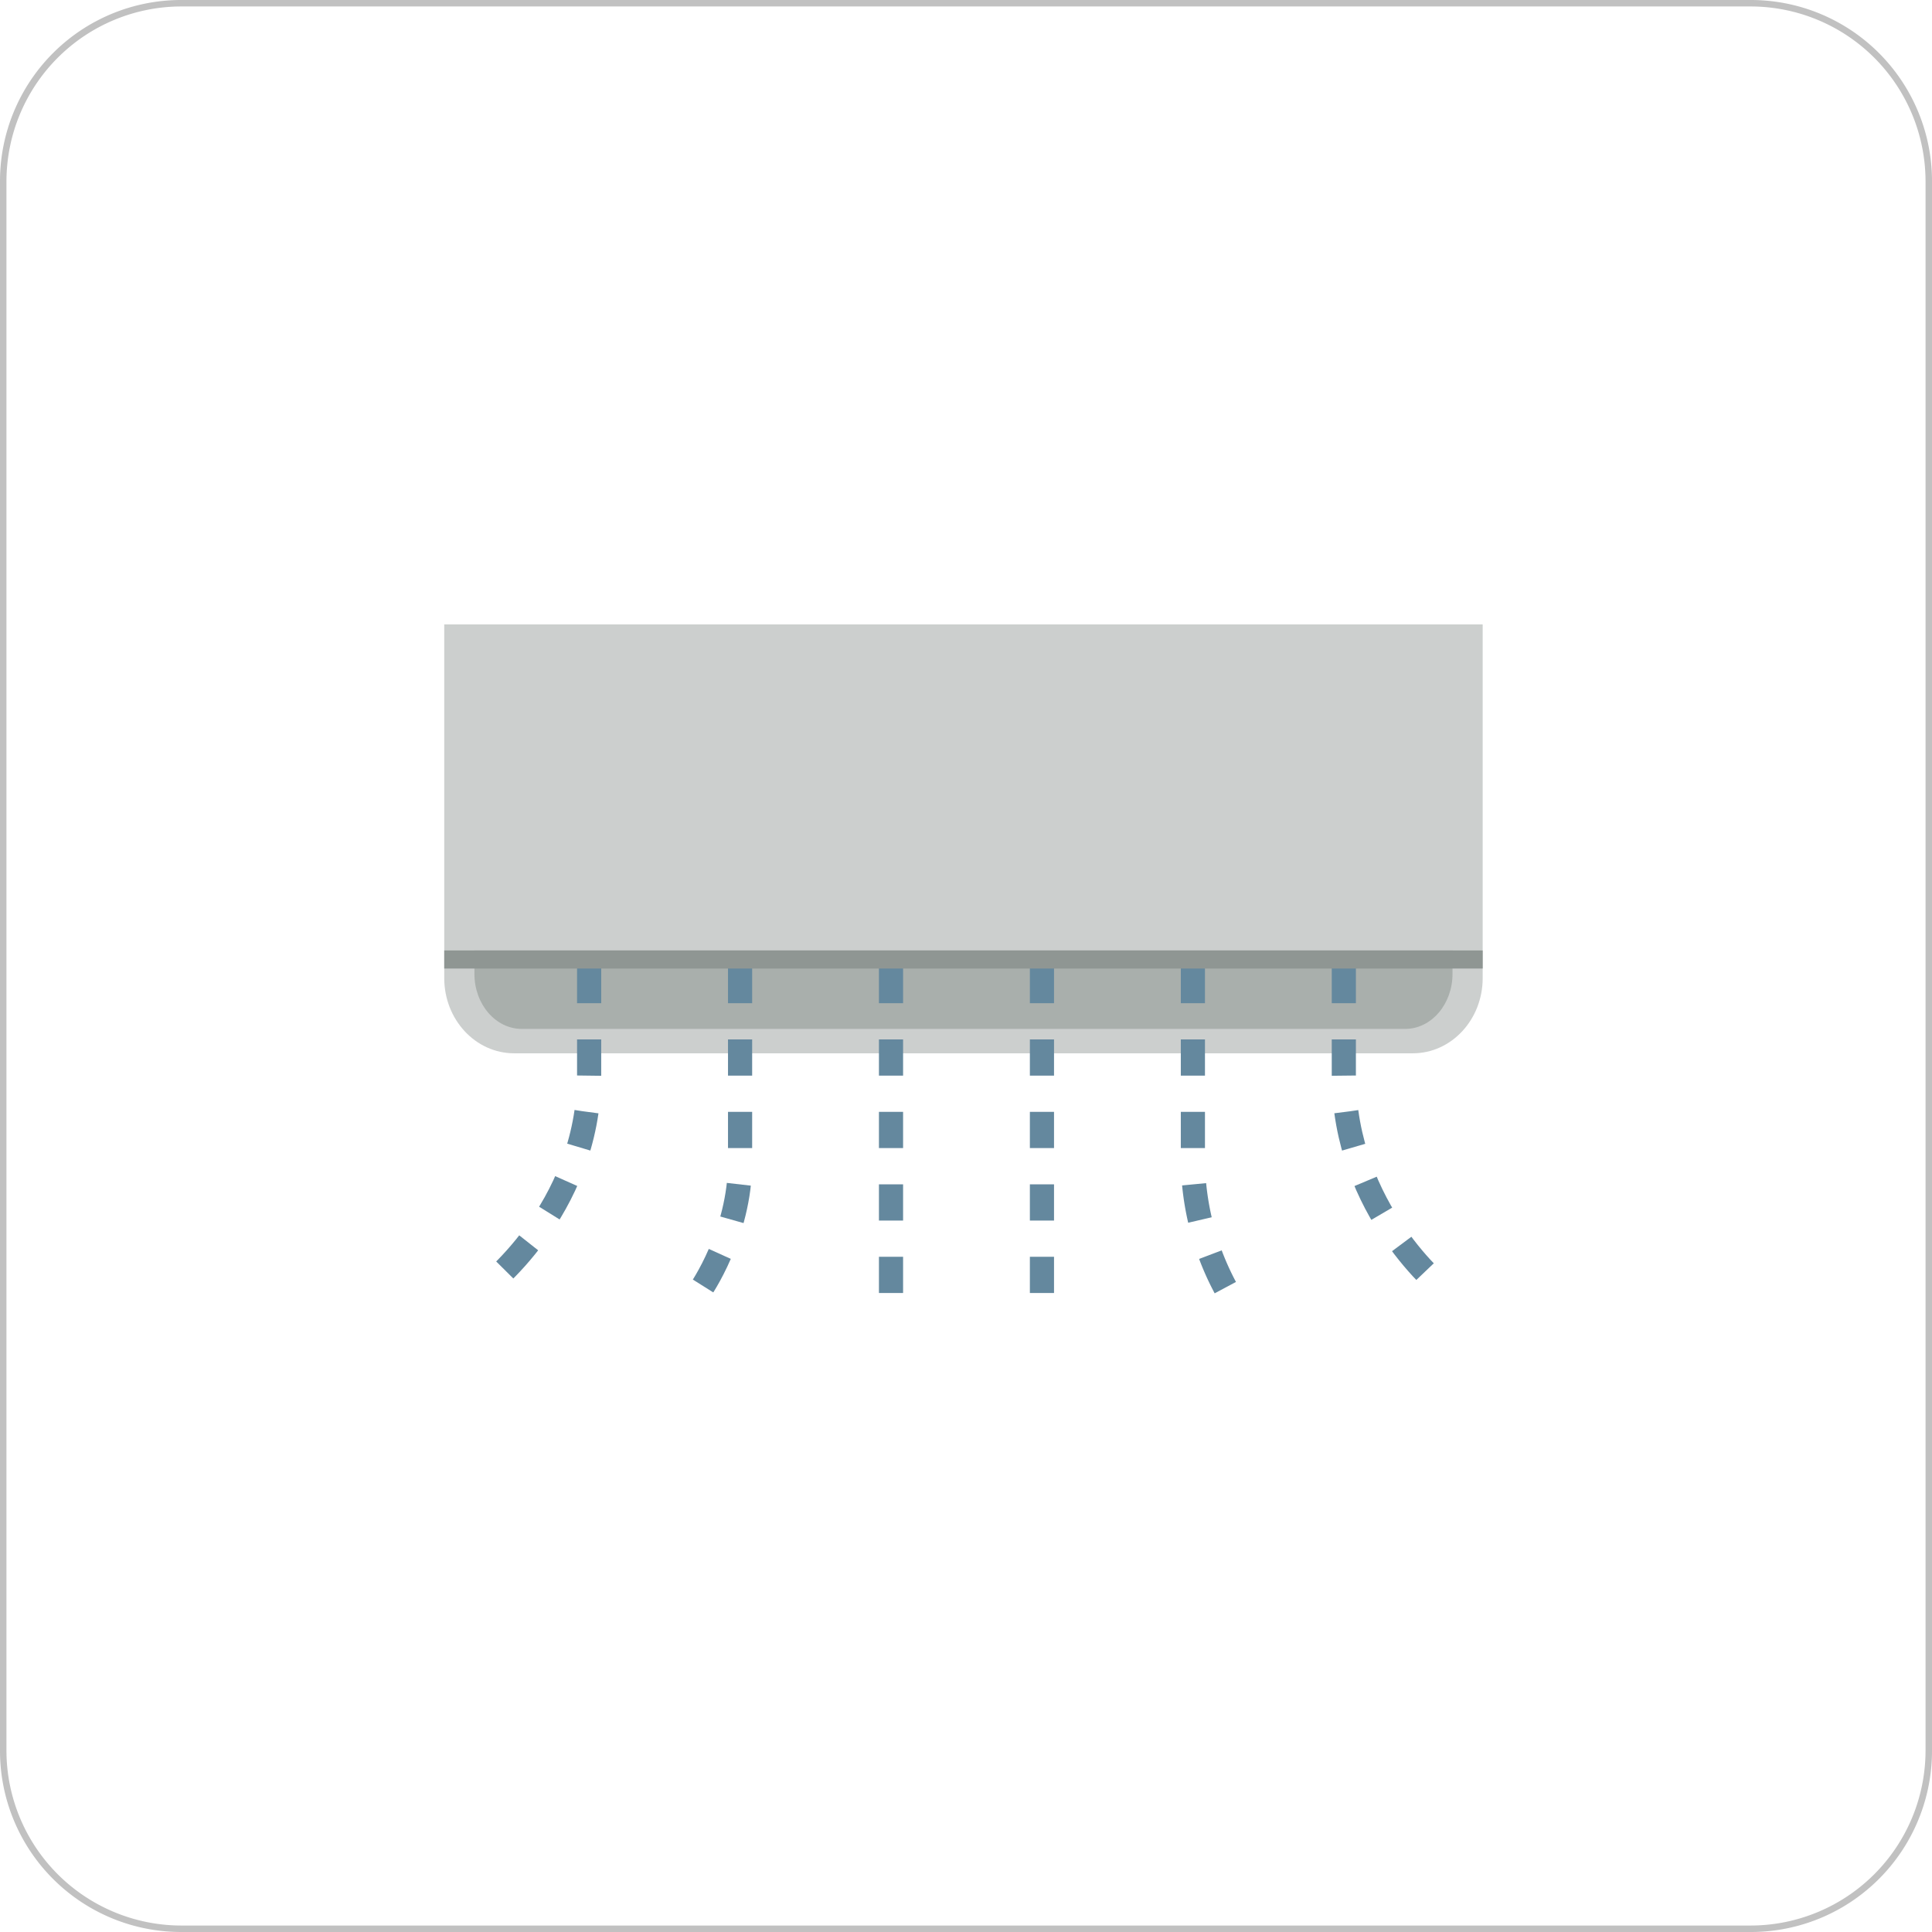 <svg xmlns="http://www.w3.org/2000/svg" xmlns:xlink="http://www.w3.org/1999/xlink" width="320" height="320" viewBox="0 0 320 320">
  <defs>
    <clipPath id="clip-path">
      <rect x="-21.42" y="-21.42" width="362.83" height="362.83" style="fill: none"/>
    </clipPath>
    <clipPath id="clip-path-2">
      <path d="M73.58,162V103.42h172V162c0,6.88-5.18,12.46-11.57,12.46H85.16c-6.4,0-11.58-5.58-11.58-12.46" style="fill: none;clip-rule: evenodd"/>
    </clipPath>
    <clipPath id="clip-path-3">
      <rect x="59.58" y="60.42" width="200" height="200" style="fill: none"/>
    </clipPath>
    <clipPath id="clip-path-4">
      <path d="M86.42,170.42c-4.32,0-7.84-4.08-7.84-9.1v-3.9h162v3.9c0,5-3.51,9.1-7.83,9.1Z" style="fill: none;clip-rule: evenodd"/>
    </clipPath>
  </defs>
  <title>ic_acn</title>
  <g id="レイヤー_1" data-name="レイヤー 1">
    <g style="clip-path: url(#clip-path)">
      <g style="clip-path: url(#clip-path-2)">
        <g style="clip-path: url(#clip-path-3)">
          <rect x="68.58" y="98.42" width="182" height="81" style="fill: #cccfce"/>
        </g>
      </g>
      <g style="clip-path: url(#clip-path-4)">
        <g style="clip-path: url(#clip-path-3)">
          <rect x="73.58" y="152.42" width="172" height="23" style="fill: #a9afac"/>
        </g>
      </g>
      <g style="clip-path: url(#clip-path-3)">
        <path d="M97.58,160.16v17.9c0,22.57-17.77,35.69-17.77,35.69" style="fill: none;stroke: #64889e;stroke-linejoin: round;stroke-width: 4px;stroke-dasharray: 6,6"/>
        <path d="M222.58,160.16v17.9c0,22.57,16.77,35.69,16.77,35.69" style="fill: none;stroke: #64889e;stroke-linejoin: round;stroke-width: 4px;stroke-dasharray: 6,6"/>
        <path d="M122.58,160.16V192.5c0,11.87-6.62,21.25-6.62,21.25" style="fill: none;stroke: #64889e;stroke-linejoin: round;stroke-width: 4px;stroke-dasharray: 6,6"/>
        <path d="M197.58,160.16V192.5a45.64,45.64,0,0,0,5.63,21.25" style="fill: none;stroke: #64889e;stroke-linejoin: round;stroke-width: 4px;stroke-dasharray: 6,6"/>
        <line x1="147.58" y1="160.16" x2="147.58" y2="216.25" style="fill: none;stroke: #64889e;stroke-linejoin: round;stroke-width: 4px;stroke-dasharray: 6,6"/>
        <line x1="172.58" y1="160.16" x2="172.58" y2="216.25" style="fill: none;stroke: #64889e;stroke-linejoin: round;stroke-width: 4px;stroke-dasharray: 6,6"/>
        <line x1="73.58" y1="158.92" x2="245.58" y2="158.92" style="fill: none;stroke: #8f9693;stroke-miterlimit: 10;stroke-width: 3px"/>
      </g>
    </g>
  </g>
  <g id="枠">
    <path d="M290,1.07A29,29,0,0,1,318.93,30V290A29,29,0,0,1,290,318.93H30A29,29,0,0,1,1.07,290V30A29,29,0,0,1,30,1.07H290M290,0H30A30,30,0,0,0,0,30V290a30,30,0,0,0,30,30H290a30,30,0,0,0,30-30V30A30,30,0,0,0,290,0Z" style="fill: #c1c1c1"/>
  </g>
</svg>
